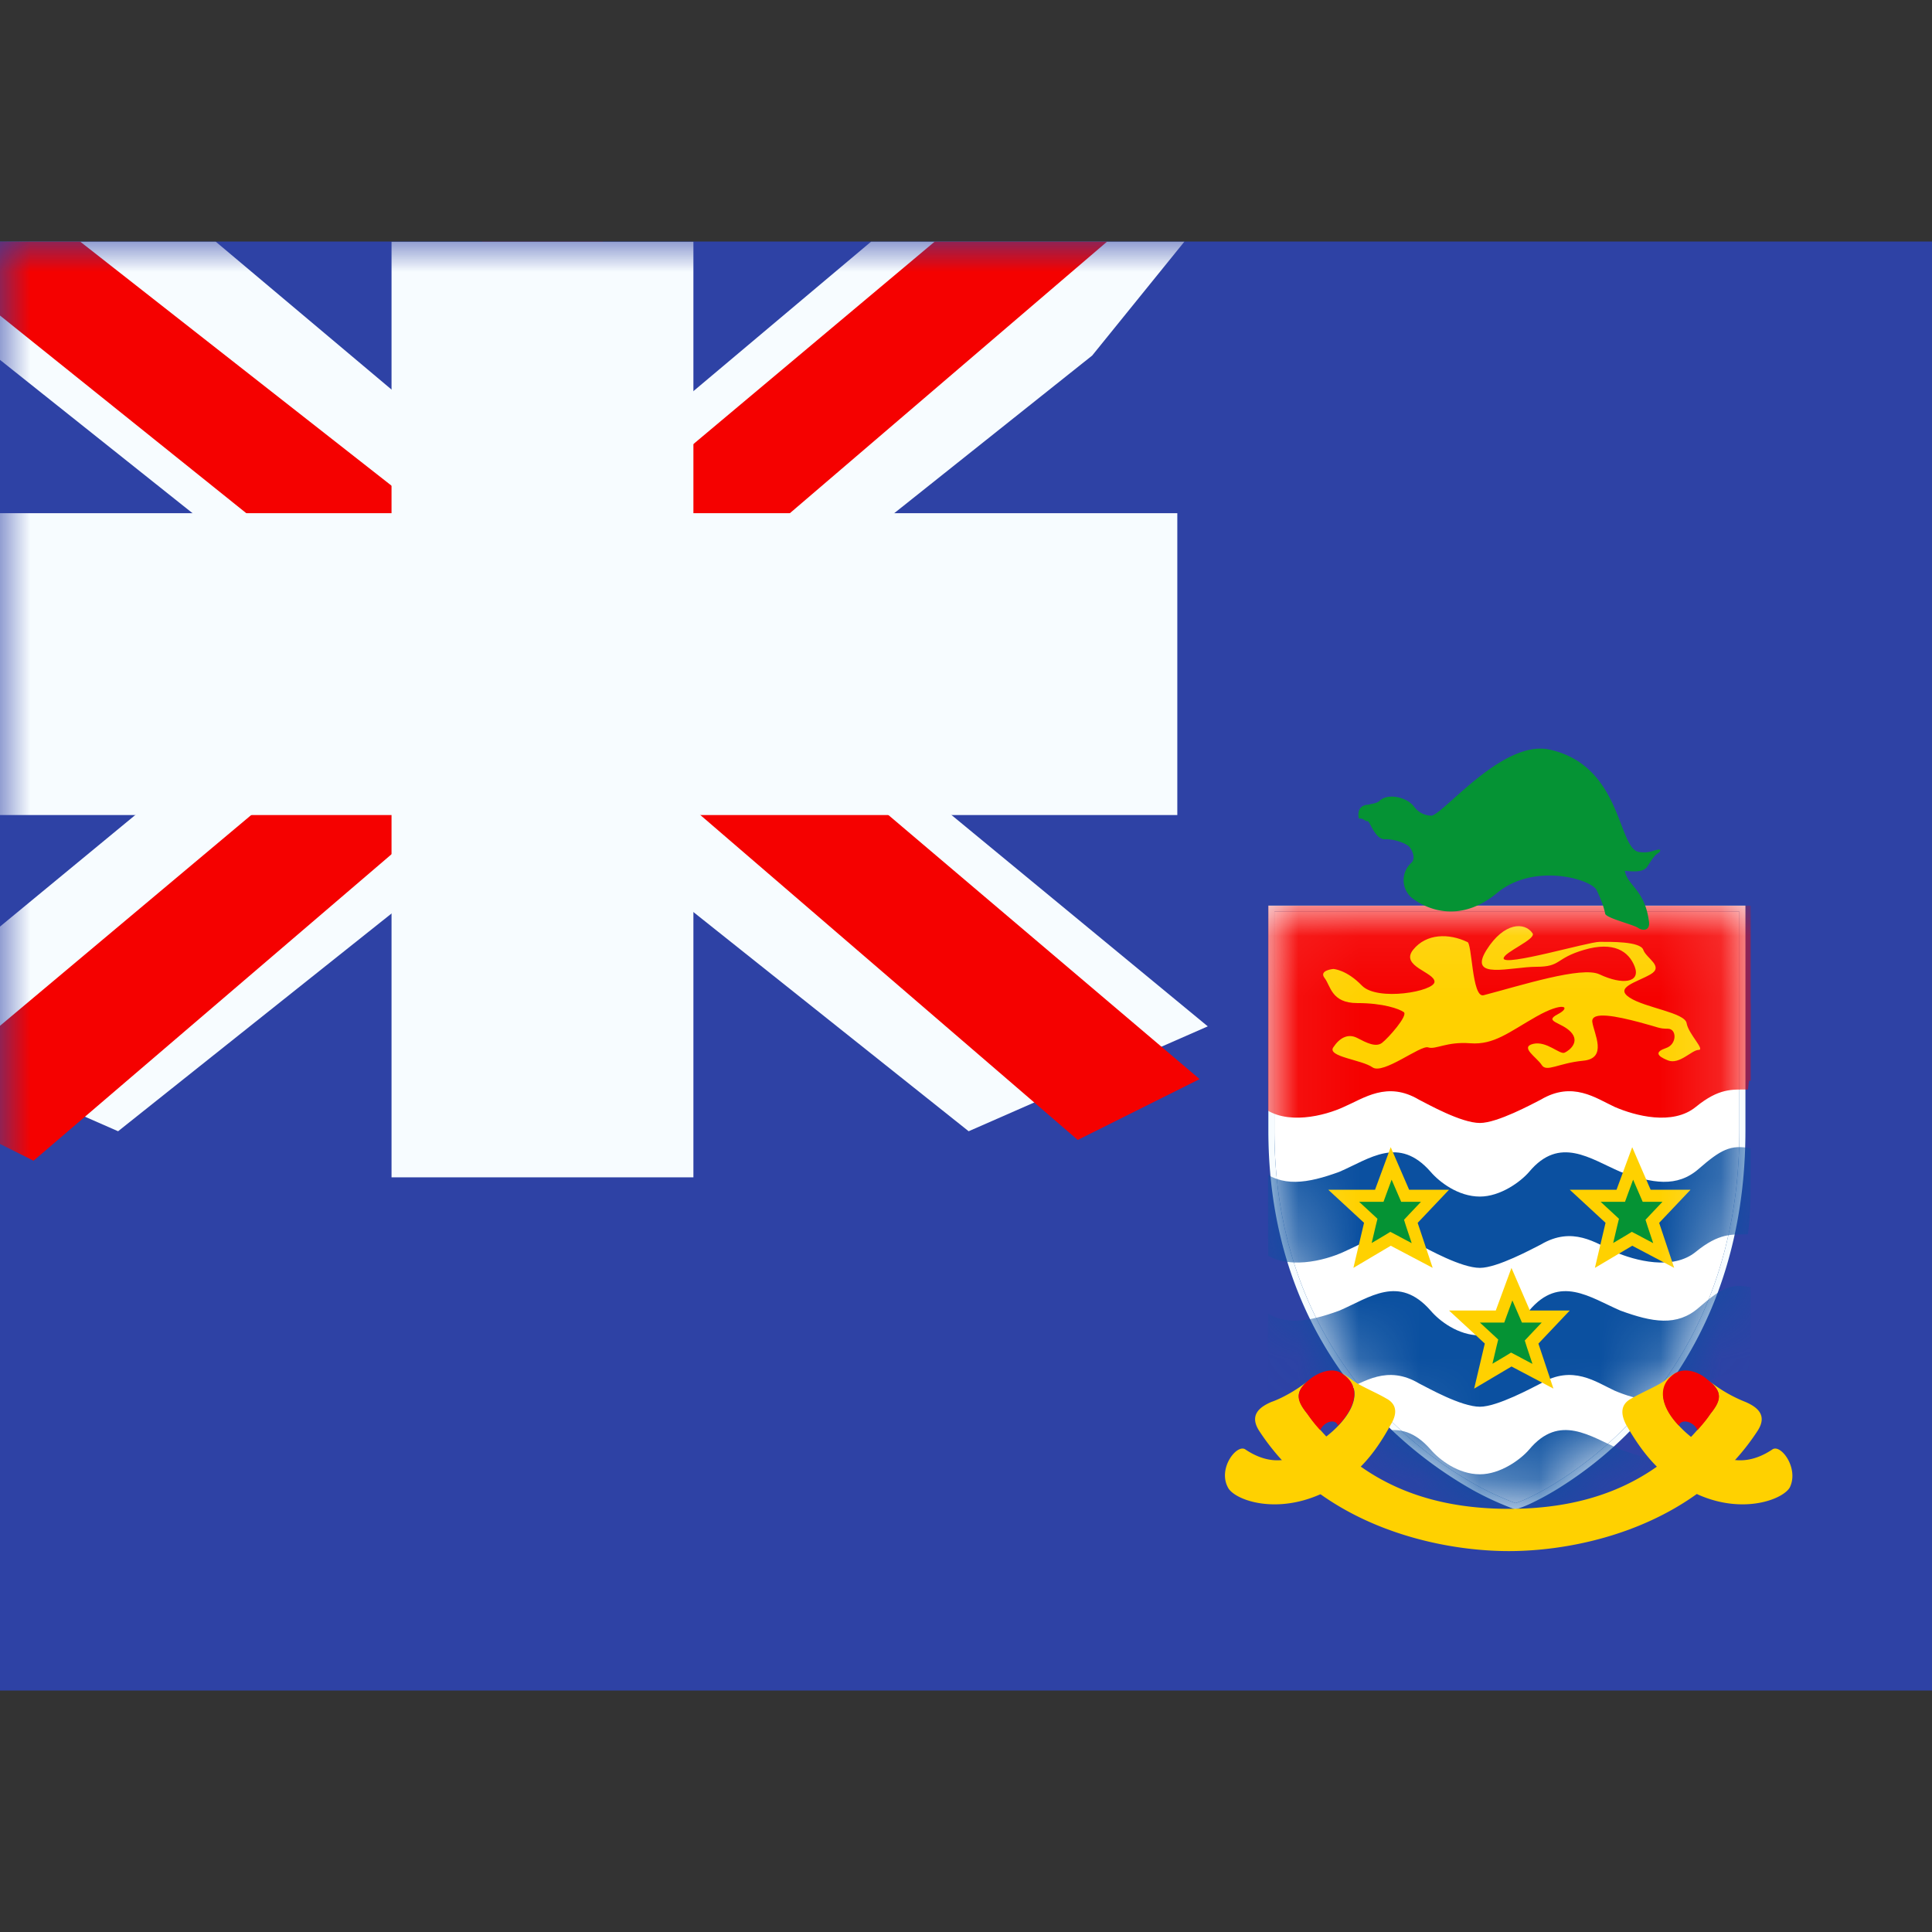 <svg xmlns="http://www.w3.org/2000/svg" fill="none" viewBox="0 0 32 32" id="Ky-Cayman-Islands--Streamline-Flagpack.svg" height="24" width="24" stroke-width="1"><rect x="0" y="0" width="32" height="32" fill="#333333" stroke="none"/><desc>KY Cayman Islands Streamline Icon: https://streamlinehq.com</desc><g clip-path="url(#a)"><path fill="#2E42A5" fill-rule="evenodd" d="M0 4v24h32V4H0Z" clip-rule="evenodd"></path><mask id="b" width="32" height="24" x="0" y="4" maskUnits="userSpaceOnUse" style="mask-type:luminance"><path fill="#fff" fill-rule="evenodd" d="M0 4v24h32V4H0Z" clip-rule="evenodd"></path></mask><g mask="url(#b)"><path fill="#F7FCFF" d="m-2.004 17 3.96 1.737L18.09 5.889l2.09-2.582-4.236-.58-6.58 5.536-5.297 3.73L-2.004 17Z"></path><path fill="#F50100" d="m-1.462 18.217 2.018 1.008L19.429 3.067h-2.833l-18.058 15.15Z"></path><path fill="#F7FCFF" d="m20.004 17-3.96 1.737L-.09 5.889l-2.09-2.582 4.237-.58 6.58 5.536 5.296 3.73L20.005 17Z"></path><path fill="#F50100" d="m19.87 17.873-2.019 1.008-8.036-6.918-2.383-.772-9.812-7.875H.453l9.807 7.688 2.605.926 7.004 5.943Z"></path><mask id="c" width="22" height="18" x="-2" y="2" fill="#000" maskUnits="userSpaceOnUse"><path fill="#fff" d="M-2 2h22v18H-2z"></path><path fill-rule="evenodd" d="M9.985 4h-2v6H0v2h7.985v6h2v-6H18v-2H9.985V4Z" clip-rule="evenodd"></path></mask><path fill="#F50100" fill-rule="evenodd" d="M9.985 4h-2v6H0v2h7.985v6h2v-6H18v-2H9.985V4Z" clip-rule="evenodd"></path><path fill="#F7FCFF" d="M7.985 4V2.5h-1.5V4h1.5Zm2 0h1.5V2.5h-1.5V4Zm-2 6v1.5h1.5V10h-1.5ZM0 10V8.5h-1.5V10H0Zm0 2h-1.5v1.5H0V12Zm7.985 0h1.5v-1.5h-1.5V12Zm0 6h-1.5v1.5h1.5V18Zm2 0v1.5h1.5V18h-1.5Zm0-6v-1.5h-1.5V12h1.5ZM18 12v1.5h1.5V12H18Zm0-2h1.5V8.5H18V10Zm-8.015 0h-1.5v1.5h1.5V10Zm-2-4.5h2v-3h-2v3Zm1.5 4.5V4h-3v6h3ZM0 11.5h7.985v-3H0v3Zm1.5.5v-2h-3v2h3Zm6.485-1.5H0v3h7.985v-3Zm1.5 7.5v-6h-3v6h3Zm.5-1.5h-2v3h2v-3Zm-1.5-4.5v6h3v-6h-3ZM18 10.5H9.985v3H18v-3Zm-1.5-.5v2h3v-2h-3Zm-6.515 1.5H18v-3H9.985v3ZM8.485 4v6h3V4h-3Z" mask="url(#c)"></path><g clip-path="url(#d)"><path fill="#fff" d="M21.058 18.722V15.05h7.802v3.672c0 2.352-.91 3.91-1.835 4.88a6.286 6.286 0 0 1-1.292 1.04c-.18.108-.334.186-.447.237a1.877 1.877 0 0 1-.186.07 4.953 4.953 0 0 1-.675-.309 6.757 6.757 0 0 1-1.39-1.04c-.997-.97-1.977-2.527-1.977-4.878Z"></path><path stroke="#0B50A0" stroke-width=".1" d="M21.058 18.722V15.05h7.802v3.672c0 2.352-.91 3.91-1.835 4.88a6.286 6.286 0 0 1-1.292 1.04c-.18.108-.334.186-.447.237a1.877 1.877 0 0 1-.186.07 4.953 4.953 0 0 1-.675-.309 6.757 6.757 0 0 1-1.39-1.04c-.997-.97-1.977-2.527-1.977-4.878Z"></path><path stroke="#F7FCFF" stroke-width=".1" d="M21.058 18.722V15.05h7.802v3.672c0 2.352-.91 3.91-1.835 4.88a6.286 6.286 0 0 1-1.292 1.04c-.18.108-.334.186-.447.237a1.877 1.877 0 0 1-.186.07 4.953 4.953 0 0 1-.675-.309 6.757 6.757 0 0 1-1.39-1.04c-.997-.97-1.977-2.527-1.977-4.878Z"></path><mask id="e" width="8" height="10" x="21" y="15" maskUnits="userSpaceOnUse" style="mask-type:luminance"><path fill="#fff" d="M21.058 18.722V15.05h7.802v3.672c0 2.352-.91 3.91-1.835 4.88a6.286 6.286 0 0 1-1.292 1.04c-.18.108-.334.186-.447.237a1.877 1.877 0 0 1-.186.07 4.953 4.953 0 0 1-.675-.309 6.757 6.757 0 0 1-1.39-1.04c-.997-.97-1.977-2.527-1.977-4.878Z"></path><path stroke="#fff" stroke-width=".1" d="M21.058 18.722V15.05h7.802v3.672c0 2.352-.91 3.91-1.835 4.88a6.286 6.286 0 0 1-1.292 1.04c-.18.108-.334.186-.447.237a1.877 1.877 0 0 1-.186.07 4.953 4.953 0 0 1-.675-.309 6.757 6.757 0 0 1-1.39-1.04c-.997-.97-1.977-2.527-1.977-4.878Z"></path></mask><g mask="url(#e)"><path fill="#F50100" d="M20.5 14.5h9v3.4h-9z"></path><path fill="#F50100" d="M24.512 18.6c.288 0 .864-.313 1.008-.386.528-.313.912-.024 1.224.12.336.146.96.314 1.344 0 .384-.313.6-.288.864-.288.048-.362.048-.724.048-1.134v-.29c-.336-.071-.504.025-.864.338-.36.314-.768.242-1.296.049-.504-.217-1.008-.603-1.512 0-.144.168-.48.41-.816.41-.36 0-.672-.242-.816-.41-.528-.603-1.008-.217-1.512 0-.528.193-.96.265-1.32-.049-.336-.313-.504-.41-.864-.337v.29c0 .41.024.77.072 1.133.264 0 .456-.025.84.289.384.313 1.032.145 1.344 0 .336-.145.72-.434 1.248-.12.144.072.696.385 1.008.385Z"></path><path fill="#FFD100" fill-rule="evenodd" d="M22.084 16.049s.217.01.473.275c.257.265 1.203.097 1.203-.063s-.574-.256-.354-.53c.22-.273.594-.273.894-.13.086 0 .076.935.273.883.622-.162 1.625-.485 1.919-.346.387.182.683.136.585-.125-.099-.26-.351-.424-.838-.281-.487.142-.373.281-.793.281-.421 0-1.143.228-.823-.281.288-.457.63-.466.761-.274.067.098-.479.315-.479.416 0 .14 1.407-.274 1.587-.274.18 0 .676-.01.726.132.049.142.348.273.12.406-.229.132-.605.216-.346.386.26.17.916.247.944.424.029.177.311.442.198.442-.113 0-.318.25-.509.173-.19-.076-.213-.142-.03-.204.183-.061.181-.32.03-.32-.15 0-.138-.02-.481-.11-.343-.09-.798-.191-.77 0 .027.191.26.602-.153.64-.413.04-.606.197-.686.07-.08-.126-.367-.294-.142-.349.226-.054.442.184.523.145.081-.038.256-.177.102-.342-.154-.164-.454-.17-.218-.293.236-.123.095-.217-.354.038-.45.255-.7.472-1.094.442-.395-.031-.572.11-.698.068-.127-.041-.745.457-.922.33-.178-.126-.752-.175-.649-.33.103-.156.242-.236.397-.156.154.08.308.16.412.08.104-.08.434-.453.359-.508-.076-.055-.343-.15-.771-.15-.429 0-.439-.284-.54-.414-.102-.13.144-.151.144-.151Z" clip-rule="evenodd"></path><path fill="#0B50A0" d="M24.512 21c.288 0 .864-.314 1.008-.386.528-.313.912-.024 1.224.12.336.145.96.314 1.344 0 .384-.313.6-.289.864-.289.048-.361.048-.723.048-1.133v-.29c-.336-.071-.504.025-.864.338-.36.314-.768.242-1.296.049-.504-.217-1.008-.603-1.512 0-.144.168-.48.41-.816.41-.36 0-.672-.242-.816-.41-.528-.603-1.008-.217-1.512 0-.528.193-.96.265-1.32-.049-.336-.313-.504-.41-.864-.337v.29c0 .41.024.77.072 1.132.264 0 .456-.024.84.29.384.313 1.032.144 1.344 0 .336-.145.72-.434 1.248-.12.144.072.696.385 1.008.385Zm0 2.3c.288 0 .864-.314 1.008-.386.528-.313.912-.024 1.224.12.336.145.96.314 1.344 0 .384-.313.6-.289.864-.289.048-.361.048-.723.048-1.133v-.29c-.336-.072-.504.025-.864.338-.36.314-.768.241-1.296.048-.504-.217-1.008-.602-1.512 0-.144.17-.48.41-.816.41-.36 0-.672-.24-.816-.41-.528-.602-1.008-.217-1.512 0-.528.193-.96.266-1.32-.048-.336-.313-.504-.41-.864-.337v.289c0 .41.024.772.072 1.133.264 0 .456-.024.84.29.384.313 1.032.144 1.344 0 .336-.145.72-.434 1.248-.121.144.072.696.386 1.008.386Zm0 2.3c.288 0 .864-.313 1.008-.386.528-.313.912-.024 1.224.12.336.146.96.314 1.344 0 .384-.313.6-.288.864-.288.048-.362.048-.724.048-1.134v-.29c-.336-.071-.504.025-.864.338-.36.314-.768.242-1.296.049-.504-.217-1.008-.603-1.512 0-.144.168-.48.41-.816.41-.36 0-.672-.242-.816-.41-.528-.603-1.008-.217-1.512 0-.528.193-.96.265-1.32-.049-.336-.313-.504-.41-.864-.337v.29c0 .41.024.77.072 1.133.264 0 .456-.025.84.289.384.313 1.032.145 1.344 0 .336-.145.72-.434 1.248-.12.144.072.696.385 1.008.385Z"></path><path fill="#059334" stroke="#FFD100" stroke-width=".2" d="m25.082 22.544-.05-.026-.047.029-.417.247.122-.517.014-.057-.043-.04-.405-.374h.589l.024-.066.173-.47.206.476.026.06h.494l-.36.38-.04.043.018.057.17.509-.474-.25Zm-2-2-.05-.026-.047.029-.417.247.122-.517.014-.057-.043-.04-.405-.374h.589l.024-.066.173-.47.206.476.026.06h.494l-.36.38-.04.043.018.057.17.509-.474-.25Zm4 0-.05-.026-.047.029-.417.247.122-.517.014-.057-.043-.04-.405-.374h.589l.024-.066.173-.47.206.476.026.06h.494l-.36.38-.04.043.018.057.17.509-.474-.25Z"></path></g></g><path fill="#FFD100" d="M20.337 24.634c.092.197.75.455 1.516.123.52-.233.857-.565 1.179-1.155.092-.148.137-.332-.077-.442-.168-.099-.444-.21-.566-.308-.062-.049-.123-.086-.169-.122.03.024.062.049.092.085.306.295-.015.726-.352.984-.245.184-.69.639-1.332.209-.138-.099-.46.307-.291.626Zm9.309 0c-.107.197-.766.455-1.516.123-.52-.233-.857-.565-1.194-1.155-.077-.148-.123-.332.092-.442.168-.099.444-.21.566-.308a1.46 1.46 0 0 1 .169-.122c-.03.024-.062.049-.092.085-.306.295.015.726.337.984.245.184.704.639 1.347.209.138-.099.444.307.291.626Z"></path><path fill="#FFD100" d="M24.992 25.691c1.224 0 3.108-.442 4.118-1.99.169-.259 0-.394-.199-.48a2.384 2.384 0 0 1-.612-.356c.245.196.199.332.03.553-.78 1.044-1.852 1.573-3.337 1.573-1.486 0-2.557-.529-3.338-1.573-.169-.221-.215-.357.015-.553-.122.11-.398.282-.612.356-.2.086-.368.221-.2.48 1.011 1.548 2.91 1.99 4.135 1.99Z"></path><path fill="#F50100" d="M22.159 23.614c-.03-.123-.23-.073-.291.074a2.017 2.017 0 0 1-.214-.27c-.184-.222-.215-.37.046-.578.122-.098.367-.209.535-.086.353.233.169.614-.076.86Zm5.65 0c.03-.123.245-.073.306.074.076-.086.153-.172.214-.27.184-.222.215-.37-.061-.578-.107-.098-.352-.209-.536-.086-.337.233-.168.614.077.86Z"></path><path fill="#059334" d="M23.424 13.364c-.12-.164-.447-.237-.584-.091-.052.037-.12.037-.172.055-.086 0-.196.046-.162.228.093 0 .093.046.145.046.034-.019.123.316.295.298.19 0 .358.085.392.121.052.055.12.201.034.274a.385.385 0 0 0 0 .566c.224.183.791.456 1.427-.073.619-.511 1.581-.219 1.65-.037.086.183.12.293.138.384.017.073.48.182.55.237.086.055.206.037.172-.128-.07-.51-.361-.584-.396-.821.172.018.292.018.361-.055.052-.073.12-.2.19-.237.05-.037.05-.073-.018-.055-.086.018-.137.055-.292.037-.366-.043-.276-1.427-1.486-1.697-.748-.166-1.68.975-1.936 1.088a.114.114 0 0 1-.016.006.36.36 0 0 1-.292-.146Z"></path></g></g><defs><clipPath id="a"><path fill="#fff" d="M0 4h32v24H0z"></path></clipPath><clipPath id="d"><path fill="#fff" d="M21 15h8v10h-8z"></path></clipPath></defs></svg>